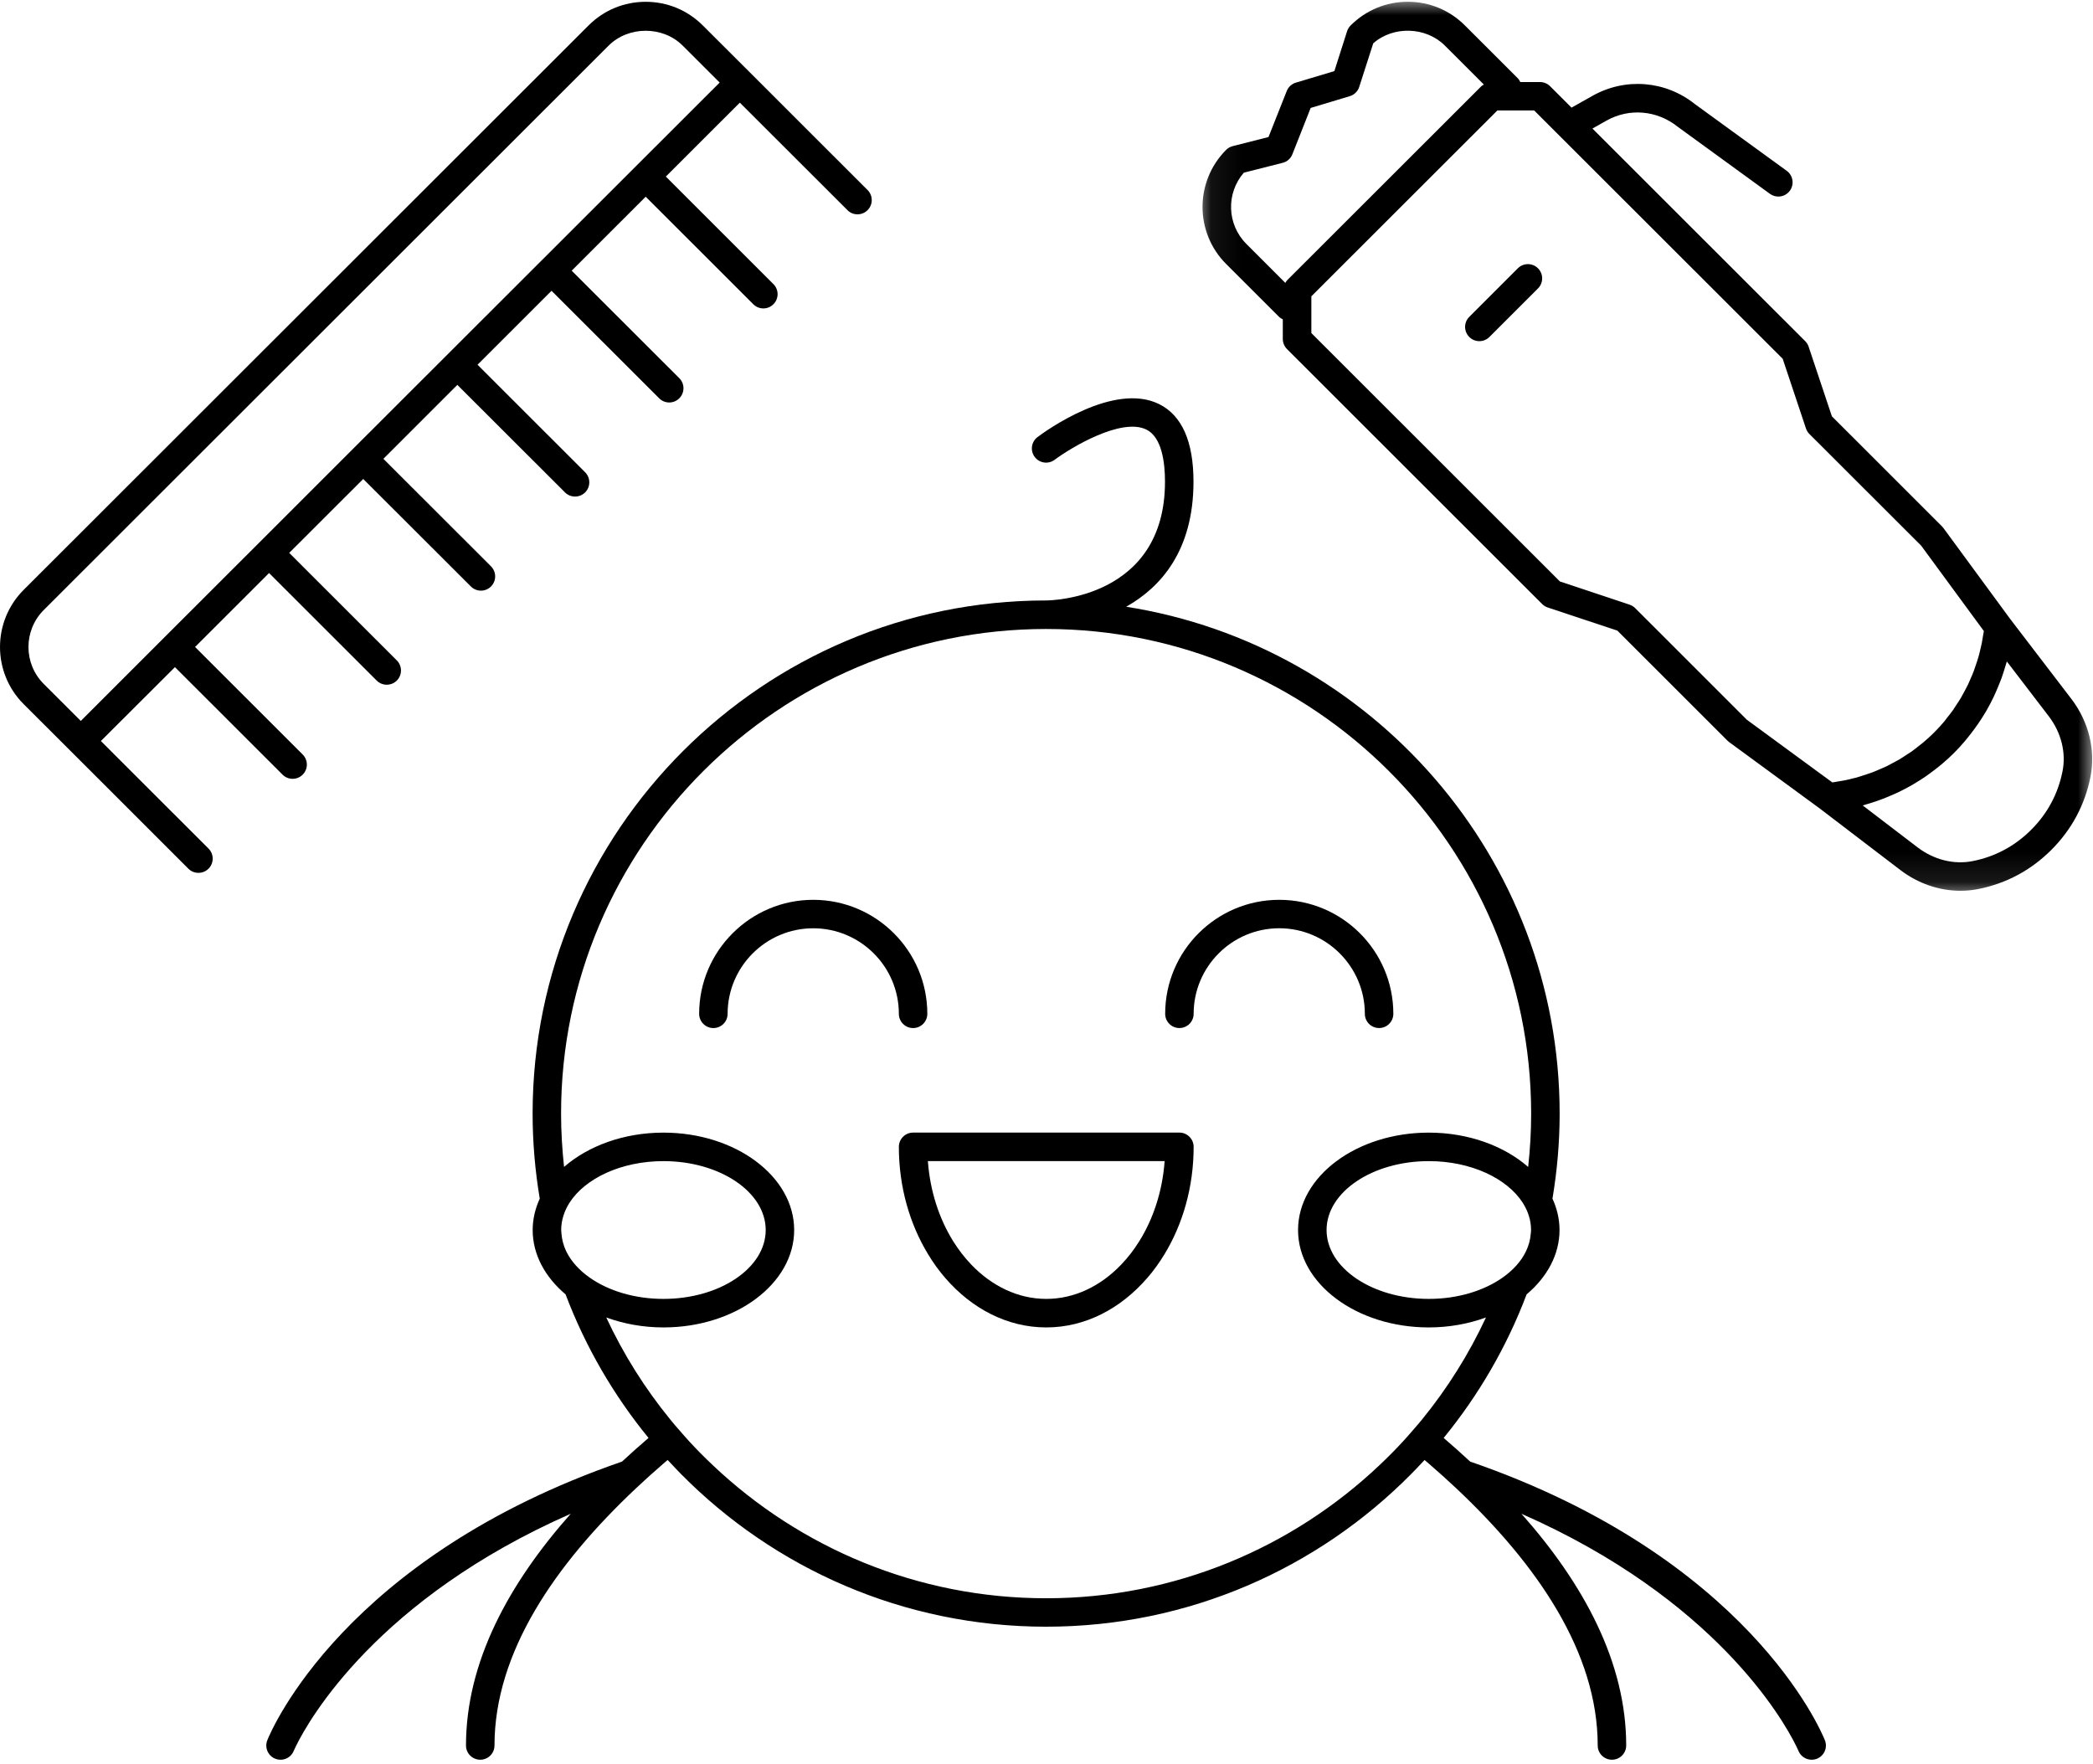 <svg width="70" height="59" viewBox="0 0 70 59" fill="none" xmlns="http://www.w3.org/2000/svg">
<path d="M49.17 48.882C48.881 48.614 48.585 48.35 48.283 48.091C49.451 46.663 50.394 45.044 51.057 43.29C51.739 42.715 52.158 41.962 52.158 41.136C52.158 40.769 52.072 40.417 51.922 40.088C52.077 39.162 52.162 38.213 52.162 37.243C52.162 28.69 45.867 21.581 37.665 20.292C38.823 19.64 39.916 18.415 39.916 16.108C39.916 14.77 39.531 13.897 38.771 13.517C37.251 12.76 34.957 14.423 34.701 14.617C34.491 14.774 34.448 15.072 34.606 15.282C34.764 15.493 35.062 15.535 35.272 15.377C35.802 14.982 37.503 13.949 38.345 14.369C38.855 14.625 38.963 15.456 38.963 16.108C38.963 20.018 35.147 20.082 34.985 20.082C25.515 20.082 17.813 27.781 17.813 37.243C17.813 38.213 17.897 39.162 18.052 40.088C17.902 40.417 17.815 40.77 17.815 41.136C17.815 41.962 18.234 42.715 18.916 43.29C19.58 45.044 20.522 46.663 21.69 48.091C21.388 48.349 21.092 48.614 20.803 48.882C11.517 52.088 9.075 57.865 8.94 58.201C8.843 58.444 8.961 58.721 9.205 58.819C9.45 58.916 9.726 58.8 9.824 58.555C9.828 58.548 9.857 58.483 9.908 58.378C10.342 57.498 12.628 53.469 19.088 50.627C17.013 52.967 15.585 55.588 15.585 58.378C15.585 58.64 15.799 58.853 16.062 58.853C16.324 58.853 16.538 58.641 16.538 58.378C16.538 55.266 18.561 52.323 21.273 49.773C21.565 49.497 21.868 49.226 22.175 48.96C22.225 48.916 22.276 48.872 22.329 48.828C22.35 48.852 22.373 48.874 22.396 48.898C22.521 49.034 22.649 49.168 22.778 49.3C25.894 52.45 30.214 54.404 34.986 54.404C39.758 54.404 44.078 52.45 47.194 49.3C47.325 49.169 47.451 49.034 47.579 48.898C47.6 48.874 47.623 48.852 47.644 48.828C47.697 48.872 47.747 48.916 47.798 48.96C48.106 49.227 48.408 49.497 48.701 49.773C51.412 52.323 53.435 55.266 53.435 58.378C53.435 58.64 53.648 58.853 53.911 58.853C54.174 58.853 54.388 58.641 54.388 58.378C54.388 55.588 52.96 52.967 50.885 50.627C57.348 53.47 59.631 57.5 60.065 58.378C60.117 58.483 60.145 58.546 60.148 58.554C60.222 58.74 60.401 58.853 60.59 58.853C60.65 58.853 60.71 58.843 60.767 58.82C61.012 58.722 61.131 58.446 61.033 58.201C60.898 57.865 58.458 52.088 49.17 48.882ZM51.197 41.251C51.182 41.46 51.127 41.661 51.035 41.852C50.874 42.185 50.603 42.484 50.251 42.731C49.628 43.168 48.754 43.441 47.786 43.441C45.901 43.441 44.367 42.408 44.367 41.137C44.367 39.866 45.901 38.833 47.786 38.833C49.195 38.833 50.406 39.41 50.929 40.228C51.107 40.509 51.206 40.815 51.206 41.137C51.206 41.175 51.2 41.214 51.197 41.251ZM18.939 41.853C18.847 41.663 18.794 41.461 18.777 41.251C18.774 41.213 18.769 41.175 18.769 41.137C18.769 40.815 18.869 40.509 19.045 40.228C19.569 39.408 20.781 38.833 22.189 38.833C24.075 38.833 25.609 39.867 25.609 41.137C25.609 42.408 24.074 43.441 22.189 43.441C21.221 43.441 20.346 43.168 19.725 42.731C19.372 42.484 19.102 42.185 18.939 41.853ZM47.554 47.481C47.45 47.609 47.341 47.733 47.235 47.855C47.135 47.971 47.033 48.088 46.928 48.201C46.923 48.207 46.918 48.213 46.912 48.219C46.791 48.35 46.668 48.479 46.543 48.605C46.408 48.742 46.27 48.876 46.13 49.008C43.221 51.759 39.299 53.453 34.987 53.453C30.675 53.453 26.753 51.759 23.845 49.008C23.705 48.876 23.567 48.742 23.432 48.605C23.306 48.479 23.183 48.35 23.064 48.219C23.058 48.213 23.052 48.207 23.046 48.201C22.942 48.088 22.842 47.971 22.741 47.855C22.633 47.733 22.524 47.609 22.422 47.481C21.571 46.44 20.849 45.292 20.276 44.062C20.855 44.273 21.503 44.395 22.189 44.395C24.599 44.395 26.561 42.933 26.561 41.138C26.561 39.343 24.599 37.88 22.189 37.88C20.86 37.88 19.669 38.327 18.865 39.027C18.802 38.441 18.765 37.848 18.765 37.245C18.765 28.308 26.042 21.036 34.987 21.036C43.933 21.036 51.209 28.308 51.209 37.245C51.209 37.848 51.174 38.441 51.109 39.027C50.306 38.327 49.116 37.88 47.785 37.88C45.376 37.88 43.413 39.342 43.413 41.138C43.413 42.934 45.376 44.395 47.785 44.395C48.471 44.395 49.121 44.273 49.698 44.062C49.126 45.291 48.405 46.439 47.554 47.481Z" fill="black"/>
<mask id="mask0_794_1970" style="mask-type:luminance" maskUnits="userSpaceOnUse" x="40" y="0" width="30" height="30">
<path d="M40.07 0H70V29.907H40.07V0Z" fill="white"/>
</mask>
<g mask="url(#mask0_794_1970)">
<path d="M69.276 23.374L67.225 20.694L64.996 17.658C64.982 17.639 64.966 17.619 64.949 17.603L61.267 13.923L60.489 11.594C60.466 11.523 60.426 11.46 60.374 11.409L53.259 4.299L53.73 4.033C54.489 3.608 55.416 3.684 56.112 4.24L59.196 6.483C59.281 6.544 59.379 6.574 59.476 6.574C59.623 6.574 59.768 6.506 59.862 6.378C60.016 6.165 59.969 5.868 59.757 5.713L56.688 3.483C55.705 2.696 54.361 2.587 53.263 3.204L52.559 3.6L51.842 2.883C51.752 2.794 51.631 2.744 51.505 2.744H50.846C50.823 2.697 50.797 2.651 50.76 2.615L48.994 0.851C48.484 0.34 47.805 0.059 47.083 0.059C46.361 0.059 45.683 0.34 45.172 0.851C45.118 0.904 45.078 0.97 45.054 1.041L44.628 2.378L43.34 2.764C43.2 2.806 43.088 2.909 43.035 3.044L42.425 4.583L41.229 4.887C41.145 4.908 41.07 4.95 41.009 5.011C39.955 6.065 39.955 7.778 41.009 8.83L42.776 10.595C42.813 10.633 42.858 10.657 42.903 10.679V11.338C42.903 11.464 42.955 11.584 43.044 11.675L51.575 20.2C51.628 20.253 51.691 20.292 51.761 20.316L54.094 21.092L57.776 24.772C57.794 24.79 57.811 24.804 57.832 24.82L60.862 27.04L63.552 29.094C64.147 29.55 64.857 29.791 65.566 29.791C65.766 29.791 65.967 29.773 66.164 29.733C67.103 29.546 67.924 29.106 68.606 28.425C69.287 27.744 69.728 26.922 69.915 25.983C70.091 25.089 69.86 24.138 69.276 23.374ZM42.988 9.462L41.685 8.158C41.031 7.506 41.003 6.462 41.6 5.775L42.897 5.446C43.045 5.409 43.167 5.303 43.223 5.16L43.835 3.61L45.142 3.217C45.293 3.172 45.411 3.056 45.459 2.906L45.928 1.449C46.595 0.86 47.688 0.89 48.323 1.524L49.627 2.827C49.6 2.846 49.569 2.859 49.544 2.883L43.044 9.377C43.019 9.403 43.006 9.434 42.988 9.462ZM61.943 26.04C61.856 26.063 61.768 26.084 61.68 26.101C61.607 26.115 61.533 26.127 61.459 26.138C61.4 26.148 61.342 26.161 61.283 26.168L61.277 26.164L58.424 24.072L54.688 20.338C54.636 20.286 54.571 20.248 54.502 20.223L52.171 19.447L43.858 11.139V9.91L50.08 3.694H51.31L59.622 11.999L60.4 14.329C60.423 14.399 60.462 14.463 60.515 14.515L64.252 18.248L66.345 21.099L66.35 21.106C66.341 21.165 66.328 21.222 66.319 21.28C66.308 21.354 66.297 21.429 66.282 21.502C66.264 21.591 66.242 21.678 66.222 21.765C66.204 21.837 66.188 21.909 66.166 21.98C66.141 22.068 66.112 22.154 66.082 22.24C66.06 22.309 66.037 22.379 66.011 22.447C65.979 22.533 65.94 22.617 65.905 22.701C65.875 22.767 65.849 22.834 65.817 22.899C65.777 22.983 65.73 23.066 65.686 23.149C65.652 23.21 65.621 23.272 65.586 23.333C65.536 23.418 65.481 23.499 65.426 23.581C65.391 23.636 65.357 23.693 65.319 23.747C65.255 23.836 65.187 23.921 65.118 24.008C65.085 24.051 65.052 24.096 65.018 24.138C64.912 24.263 64.799 24.386 64.683 24.502C64.564 24.619 64.443 24.731 64.317 24.836C64.274 24.872 64.23 24.904 64.187 24.938C64.101 25.007 64.015 25.075 63.927 25.138C63.873 25.176 63.817 25.209 63.762 25.244C63.68 25.299 63.598 25.355 63.514 25.404C63.453 25.438 63.39 25.47 63.329 25.504C63.247 25.548 63.166 25.593 63.08 25.635C63.015 25.666 62.948 25.693 62.883 25.721C62.798 25.758 62.714 25.795 62.628 25.828C62.559 25.854 62.49 25.876 62.421 25.899C62.335 25.928 62.249 25.957 62.162 25.983C62.088 26.006 62.015 26.023 61.943 26.04ZM67.932 27.752C67.387 28.297 66.728 28.65 65.977 28.799C65.349 28.923 64.677 28.756 64.13 28.337L62.298 26.938C62.307 26.934 62.317 26.931 62.327 26.93C62.365 26.919 62.401 26.906 62.439 26.895C62.572 26.856 62.704 26.815 62.834 26.767C62.887 26.75 62.941 26.728 62.995 26.708C63.114 26.661 63.234 26.611 63.35 26.558C63.396 26.537 63.442 26.518 63.487 26.497C63.645 26.421 63.8 26.339 63.953 26.252C63.974 26.241 63.993 26.226 64.014 26.215C64.145 26.138 64.274 26.055 64.401 25.969C64.445 25.936 64.489 25.904 64.534 25.873C64.639 25.798 64.741 25.72 64.841 25.639C64.882 25.605 64.924 25.572 64.964 25.538C65.099 25.423 65.23 25.305 65.356 25.178C65.482 25.052 65.602 24.92 65.716 24.785C65.751 24.744 65.783 24.703 65.816 24.662C65.897 24.562 65.976 24.461 66.051 24.356C66.085 24.312 66.117 24.268 66.147 24.222C66.235 24.096 66.318 23.966 66.395 23.835C66.407 23.815 66.42 23.796 66.432 23.775C66.52 23.624 66.6 23.468 66.677 23.309C66.697 23.265 66.717 23.22 66.737 23.176C66.79 23.056 66.841 22.937 66.888 22.816C66.908 22.763 66.929 22.712 66.948 22.66C66.994 22.528 67.036 22.395 67.076 22.26C67.086 22.224 67.098 22.189 67.109 22.152C67.111 22.142 67.115 22.133 67.118 22.122L68.52 23.954C68.937 24.5 69.106 25.172 68.98 25.799C68.83 26.55 68.478 27.207 67.932 27.752Z" fill="black"/>
</g>
<path d="M49.14 10.597C48.953 10.783 48.953 11.084 49.14 11.27C49.233 11.363 49.355 11.41 49.476 11.41C49.598 11.41 49.721 11.363 49.813 11.27L51.438 9.646C51.624 9.461 51.624 9.16 51.438 8.973C51.252 8.787 50.951 8.787 50.764 8.973L49.14 10.597Z" fill="black"/>
<path d="M30.538 34.383C30.8 34.383 31.014 34.169 31.014 33.907C31.014 31.806 29.303 30.094 27.198 30.094C25.096 30.094 23.383 31.806 23.383 33.907C23.383 34.169 23.596 34.383 23.859 34.383C24.122 34.383 24.335 34.169 24.335 33.907C24.335 32.33 25.619 31.046 27.198 31.046C28.777 31.046 30.062 32.33 30.062 33.907C30.062 34.169 30.275 34.383 30.538 34.383Z" fill="black"/>
<path d="M45.647 33.906C45.647 34.169 45.859 34.382 46.123 34.382C46.386 34.382 46.6 34.169 46.6 33.906C46.6 31.804 44.889 30.094 42.784 30.094C40.68 30.094 38.969 31.804 38.969 33.906C38.969 34.169 39.181 34.382 39.445 34.382C39.708 34.382 39.921 34.169 39.921 33.906C39.921 32.329 41.205 31.045 42.784 31.045C44.362 31.045 45.647 32.33 45.647 33.906Z" fill="black"/>
<path d="M39.445 37.879H30.539C30.276 37.879 30.062 38.093 30.062 38.356C30.062 39.7 30.428 40.941 31.038 41.945C31.123 42.086 31.213 42.223 31.307 42.354C31.404 42.487 31.506 42.617 31.613 42.74C32.496 43.763 33.684 44.395 34.992 44.395C36.3 44.395 37.486 43.763 38.369 42.742C38.477 42.619 38.578 42.491 38.675 42.356C38.769 42.225 38.86 42.089 38.945 41.949C39.556 40.943 39.921 39.703 39.921 38.356C39.921 38.093 39.707 37.879 39.445 37.879ZM38.101 41.515C38.014 41.655 37.919 41.789 37.822 41.918C37.72 42.051 37.611 42.175 37.499 42.293C36.815 43.008 35.943 43.441 34.992 43.441C34.041 43.441 33.167 43.007 32.482 42.292C32.37 42.174 32.261 42.048 32.158 41.914C32.062 41.786 31.967 41.654 31.88 41.514C31.412 40.761 31.106 39.841 31.033 38.833H38.951C38.878 39.842 38.57 40.764 38.101 41.515Z" fill="black"/>
<path d="M5.851 22.312L9.449 25.907C9.542 26.001 9.664 26.047 9.786 26.047C9.909 26.047 10.031 26.001 10.124 25.907C10.309 25.721 10.309 25.421 10.124 25.235L6.524 21.638L8.999 19.165L12.598 22.761C12.691 22.854 12.813 22.9 12.934 22.9C13.057 22.9 13.178 22.854 13.272 22.761C13.457 22.574 13.457 22.274 13.272 22.088L9.673 18.491L12.148 16.019L15.748 19.614C15.841 19.707 15.962 19.754 16.084 19.754C16.206 19.754 16.329 19.707 16.422 19.614C16.607 19.428 16.607 19.128 16.422 18.941L12.822 15.345L15.296 12.872L18.896 16.468C18.989 16.561 19.111 16.607 19.233 16.607C19.354 16.607 19.476 16.561 19.57 16.468C19.755 16.282 19.755 15.981 19.57 15.795L15.971 12.198L18.446 9.725L22.046 13.321C22.138 13.414 22.261 13.461 22.382 13.461C22.504 13.461 22.626 13.414 22.719 13.321C22.905 13.134 22.905 12.835 22.719 12.648L19.12 9.053L21.595 6.579L25.194 10.175C25.286 10.268 25.409 10.315 25.531 10.315C25.652 10.315 25.774 10.268 25.867 10.175C26.053 9.988 26.053 9.688 25.867 9.502L22.269 5.905L24.743 3.433L28.343 7.028C28.434 7.123 28.558 7.168 28.679 7.168C28.801 7.168 28.923 7.123 29.016 7.028C29.202 6.842 29.202 6.542 29.016 6.356L25.08 2.422L23.505 0.851C22.996 0.341 22.317 0.06 21.595 0.06C20.872 0.06 20.195 0.34 19.684 0.851L0.79 19.729C-0.263 20.782 -0.263 22.495 0.79 23.548L2.365 25.12L6.3 29.053C6.393 29.146 6.514 29.192 6.637 29.192C6.759 29.192 6.881 29.146 6.974 29.053C7.16 28.867 7.16 28.566 6.974 28.38L3.374 24.783L5.851 22.312ZM1.464 22.875C0.781 22.193 0.781 21.083 1.464 20.401L20.356 1.525C21.017 0.864 22.17 0.863 22.831 1.525L24.069 2.761L18.108 8.716L11.81 15.008L8.662 18.155L5.513 21.301L2.702 24.111L1.464 22.875Z" fill="black"/>
</svg>
